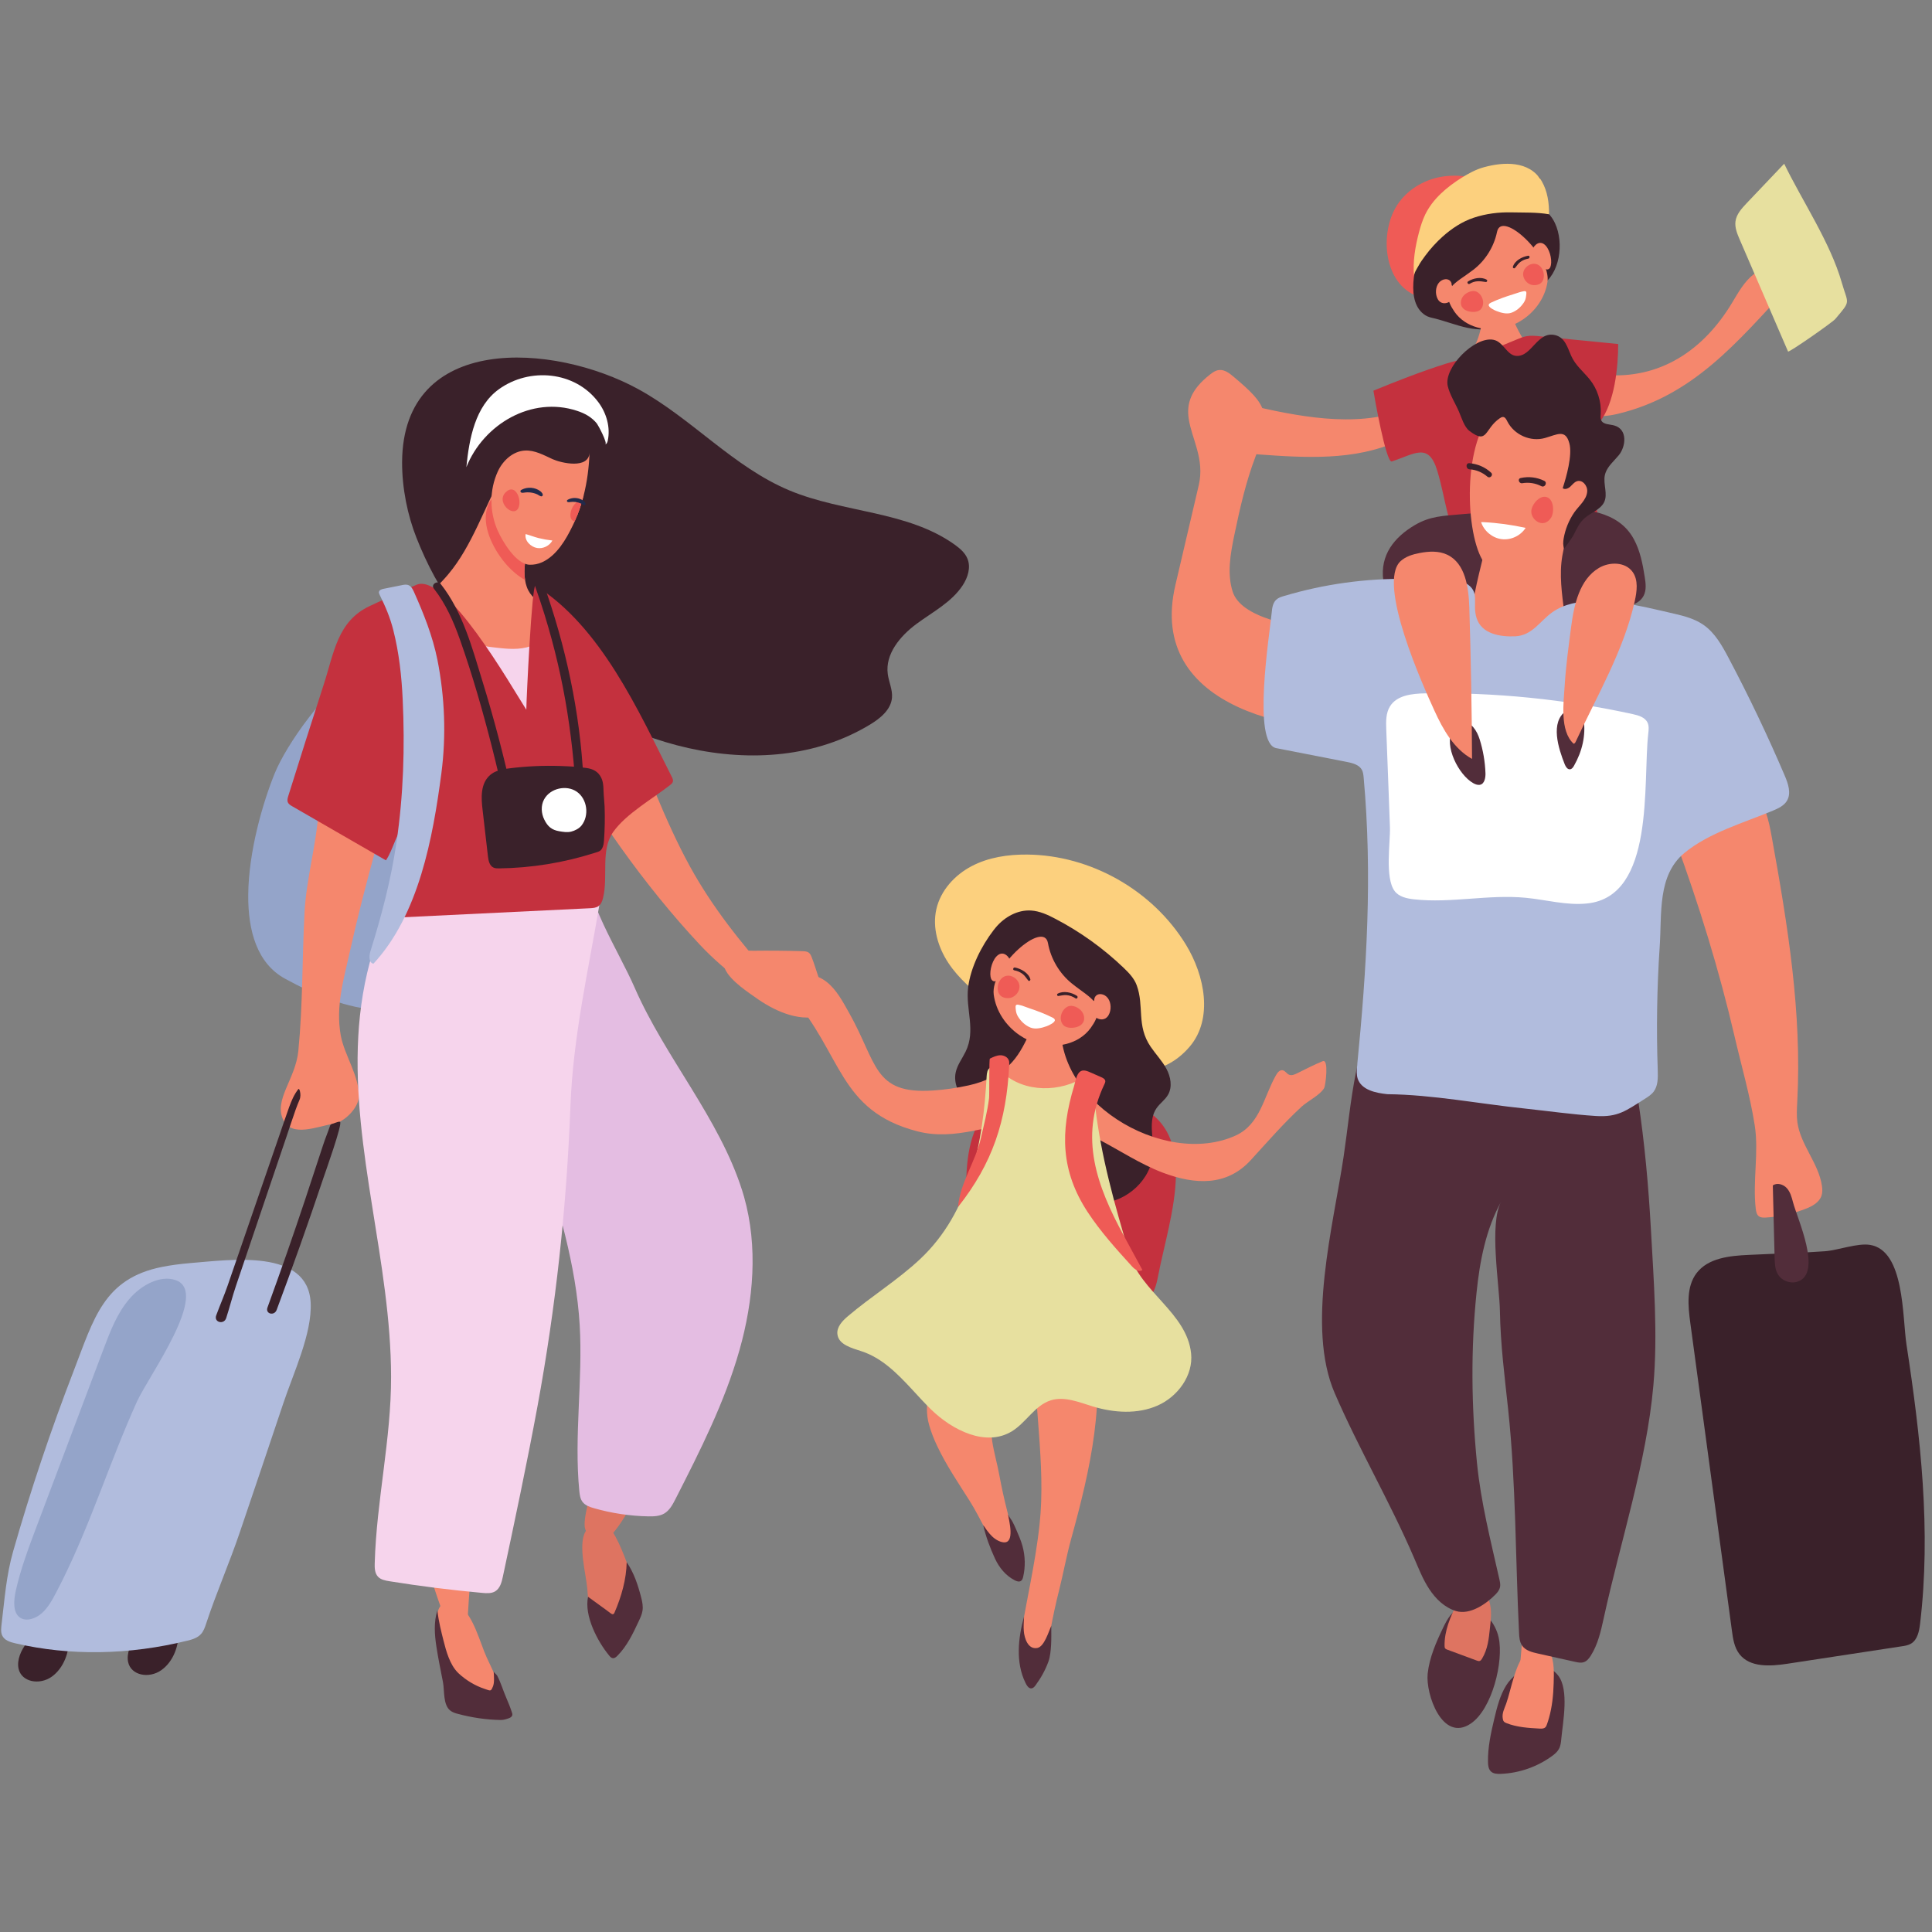 <svg xmlns="http://www.w3.org/2000/svg" xmlns:xlink="http://www.w3.org/1999/xlink" width="200" zoomAndPan="magnify" viewBox="0 0 150 150" height="200" preserveAspectRatio="xMidYMid meet"><rect x="0" y="0" width="150" height="150" fill="#808080" stroke="none"/><defs><clipPath id="5f49a1e538"><path d="M 115.383 129.074 L 121.656 129.074 L 121.656 137.719 L 115.383 137.719 Z M 115.383 129.074 " clip-rule="nonzero"></path></clipPath><clipPath id="77b3e18db9"><path d="M 109 12.469 L 121 12.469 L 121 22 L 109 22 Z M 109 12.469 " clip-rule="nonzero"></path></clipPath><clipPath id="f7570b264b"><path d="M 134 12.469 L 144 12.469 L 144 28 L 134 28 Z M 134 12.469 " clip-rule="nonzero"></path></clipPath></defs><path fill="#f5876d" d="M 131.91 62.504 C 133.344 61.969 135.18 61.746 136.105 61.406 C 137.051 62.332 137.332 63.723 137.566 65.023 C 138.797 71.82 139.906 78.598 139.539 85.543 C 139.512 86.07 139.477 86.602 139.547 87.125 C 139.785 88.883 141.195 90.309 141.453 92.062 C 141.492 92.32 141.504 92.586 141.422 92.832 C 141.242 93.367 140.684 93.664 140.16 93.863 C 139.184 94.238 138.148 94.465 137.105 94.531 C 136.914 94.543 136.699 94.543 136.547 94.422 C 136.383 94.293 136.344 94.059 136.316 93.848 C 136.066 91.68 136.57 89.469 136.234 87.352 C 135.879 85.082 135.195 82.723 134.672 80.469 C 133.477 75.312 131.906 70.25 130.09 65.281 C 129.555 63.812 130.547 63.016 131.91 62.504 " fill-opacity="1" fill-rule="nonzero"></path><path fill="#3a212a" d="M 135.77 97.43 C 134.289 97.496 132.613 97.668 131.719 98.848 C 130.918 99.906 131.055 101.383 131.234 102.703 C 132.309 110.66 133.387 118.617 134.461 126.574 C 134.547 127.227 134.648 127.91 135.051 128.426 C 135.863 129.473 137.441 129.375 138.75 129.176 C 141.715 128.723 144.676 128.273 147.641 127.82 C 147.895 127.785 148.152 127.742 148.375 127.609 C 148.875 127.309 149.004 126.648 149.074 126.07 C 149.938 118.84 149.117 111.551 148.02 104.398 C 147.691 102.25 147.883 97.078 145.184 96.652 C 144.219 96.496 142.703 97.07 141.699 97.145 C 139.727 97.289 137.742 97.332 135.77 97.43 " fill-opacity="1" fill-rule="nonzero"></path><path fill="#522d3a" d="M 139.207 93.336 C 139.105 92.945 138.996 92.539 138.723 92.242 C 138.453 91.945 137.965 91.801 137.641 92.039 C 137.688 93.918 137.734 95.793 137.781 97.672 C 137.793 98.09 137.809 98.531 138.012 98.898 C 138.305 99.43 138.996 99.699 139.57 99.504 C 141.516 98.855 139.543 94.625 139.207 93.336 " fill-opacity="1" fill-rule="nonzero"></path><path fill="#522d3a" d="M 116.355 127.133 C 116.109 126.02 115.266 124.977 114.145 124.797 C 113.898 124.758 113.645 124.762 113.406 124.832 C 112.738 125.035 112.359 125.723 112.055 126.352 C 111.504 127.496 110.98 128.68 110.844 129.941 C 110.676 131.531 111.98 135.305 114.188 133.82 C 115.859 132.691 116.762 128.965 116.355 127.133 " fill-opacity="1" fill-rule="nonzero"></path><g clip-path="url(#5f49a1e538)"><path fill="#522d3a" d="M 121.219 135 C 121.195 135.277 121.164 135.566 121.023 135.809 C 120.898 136.027 120.695 136.195 120.492 136.344 C 119.336 137.184 117.93 137.672 116.504 137.723 C 116.238 137.73 115.945 137.719 115.754 137.535 C 115.562 137.352 115.531 137.059 115.527 136.797 C 115.508 135.664 115.754 134.547 116.016 133.445 C 116.23 132.547 116.457 131.633 116.945 130.848 C 117.754 129.551 119.793 128.617 120.965 130.074 C 121.848 131.172 121.336 133.734 121.219 135 " fill-opacity="1" fill-rule="nonzero"></path></g><path fill="#ef5b56" d="M 110.301 14.273 C 109.461 14.715 108.746 15.387 108.297 16.223 C 107.129 18.398 107.5 22.012 110 22.98 C 110.082 23.012 110.172 23.043 110.262 23.02 C 110.387 22.984 110.457 22.844 110.508 22.723 C 111.777 19.719 114.203 17.664 115.641 14.762 C 115.695 14.652 115.746 14.531 115.719 14.414 C 115.684 14.25 115.508 14.164 115.352 14.102 C 114.102 13.621 112.699 13.488 111.402 13.836 C 111.02 13.941 110.652 14.086 110.301 14.273 " fill-opacity="1" fill-rule="nonzero"></path><path fill="#3a212a" d="M 120.723 17.316 C 121.469 18.895 121.074 21.32 119.703 22.117 C 118.977 22.539 118.379 22.477 117.852 23.137 C 117.273 23.859 117.602 24.73 116.523 25.266 C 115.73 25.656 114.789 25.633 113.922 25.449 C 113.055 25.266 112.223 24.93 111.363 24.719 C 111.125 24.664 110.875 24.613 110.668 24.48 C 109.062 23.465 109.883 20.508 110.371 19.098 C 110.789 17.879 111.355 16.762 112.168 15.754 C 112.473 15.371 114.953 13.52 114.957 13.312 C 114.945 14.191 114.695 15.066 114.246 15.82 C 115.297 14.758 116.633 13.977 118.074 13.578 C 118.605 13.434 119.297 13.398 119.586 13.867 C 117.543 16.309 119.75 15.266 120.723 17.316 " fill-opacity="1" fill-rule="nonzero"></path><path fill="#f5876d" d="M 124.484 29.102 C 128.895 29.492 132.289 27.168 134.496 23.48 C 134.977 22.68 135.441 21.836 136.184 21.273 C 136.926 20.715 138.043 20.52 138.773 21.098 C 139 21.277 139.184 21.559 139.121 21.84 C 139.082 22.023 138.953 22.168 138.824 22.309 C 134.891 26.551 131.441 30.758 125.562 32.141 C 122.691 32.816 120.18 31.441 117.27 31.188 C 114 30.906 111.371 32.945 108.555 34.242 C 105.188 35.793 101.277 35.539 97.66 35.277 C 97.324 35.254 96.953 35.211 96.727 34.957 C 96.559 34.773 96.508 34.516 96.469 34.27 C 96.367 33.629 96.316 32.98 96.32 32.332 C 96.32 32.125 96.332 31.906 96.457 31.742 C 96.688 31.438 97.156 31.496 97.531 31.582 C 101.395 32.453 106.004 33.289 109.715 31.508 C 112.816 30.023 115.551 26.914 115.07 23.262 C 115.035 22.988 114.98 22.707 115.062 22.441 C 115.145 22.176 115.41 21.945 115.676 22.012 C 115.809 22.047 115.914 22.148 116.008 22.246 C 117.215 23.543 117.5 25.484 118.645 26.836 C 119.453 27.785 120.629 28.363 121.84 28.656 C 122.68 28.863 123.574 29.02 124.484 29.102 " fill-opacity="1" fill-rule="nonzero"></path><path fill="#f5876d" d="M 118.18 24.844 C 117.77 25.113 117.32 25.316 116.844 25.438 C 115.449 25.797 113.781 25.441 112.922 24.199 C 111.684 22.398 112.984 22.027 114.391 20.945 C 115.328 20.223 115.992 19.16 116.23 18 C 116.586 16.266 120.453 19.867 120.145 21.898 C 119.961 23.105 119.203 24.176 118.18 24.844 " fill-opacity="1" fill-rule="nonzero"></path><path fill="#ffffff" d="M 118.441 22.613 C 118.531 22.652 118.512 22.773 118.492 22.93 C 118.469 23.152 118.426 23.32 118.301 23.504 C 118.07 23.848 117.75 24.133 117.355 24.277 C 116.988 24.414 116.531 24.285 116.168 24.141 C 116.027 24.086 115.543 23.859 115.586 23.664 C 115.602 23.582 115.684 23.535 115.754 23.5 C 116.305 23.238 116.883 23.035 117.465 22.855 C 117.738 22.773 118.023 22.656 118.305 22.609 C 118.367 22.598 118.41 22.602 118.441 22.613 " fill-opacity="1" fill-rule="nonzero"></path><path fill="#f5876d" d="M 112.684 22.211 C 112.754 22.035 112.652 21.816 112.484 21.73 C 112.312 21.641 112.102 21.672 111.934 21.766 C 111.559 21.977 111.426 22.477 111.512 22.902 C 111.555 23.117 111.652 23.336 111.84 23.457 C 112.125 23.641 112.543 23.516 112.734 23.234 C 112.926 22.953 112.918 22.566 112.777 22.254 C 112.75 22.188 112.707 22.117 112.637 22.09 L 112.684 22.211 " fill-opacity="1" fill-rule="nonzero"></path><path fill="#f5876d" d="M 118.922 19.566 C 118.984 19.152 119.43 18.648 119.867 18.949 C 120.297 19.242 120.512 20.113 120.41 20.59 C 120.395 20.68 120.363 20.766 120.305 20.836 C 120.242 20.902 120.148 20.941 120.062 20.914 C 120.012 20.898 119.973 20.859 119.938 20.824 C 119.578 20.496 118.848 20.113 118.922 19.566 " fill-opacity="1" fill-rule="nonzero"></path><path fill="#ef5b56" d="M 113.926 24.145 C 113.75 24.082 113.586 23.973 113.496 23.809 C 113.359 23.566 113.418 23.25 113.582 23.02 C 113.797 22.723 114.316 22.473 114.668 22.66 C 115.129 22.906 115.336 23.633 114.949 24.031 C 114.715 24.273 114.223 24.246 113.926 24.145 " fill-opacity="1" fill-rule="nonzero"></path><path fill="#ef5b56" d="M 118.258 21.223 C 118.305 20.746 118.824 20.379 119.281 20.504 C 119.816 20.652 120.039 21.457 119.715 21.895 C 119.52 22.156 119.051 22.199 118.773 22.066 C 118.457 21.918 118.227 21.574 118.258 21.223 " fill-opacity="1" fill-rule="nonzero"></path><path fill="#3a212a" d="M 118.652 20.082 C 118.43 20.117 118.223 20.203 118.043 20.336 C 117.867 20.465 117.77 20.641 117.625 20.801 C 117.562 20.875 117.434 20.809 117.461 20.711 C 117.605 20.23 118.184 19.93 118.645 19.855 C 118.785 19.832 118.793 20.059 118.652 20.082 " fill-opacity="1" fill-rule="nonzero"></path><path fill="#3a212a" d="M 113.984 21.848 C 114.383 21.598 114.988 21.469 115.418 21.711 C 115.516 21.77 115.457 21.91 115.348 21.895 C 114.887 21.816 114.523 21.777 114.105 22.035 C 113.98 22.109 113.863 21.922 113.984 21.848 " fill-opacity="1" fill-rule="nonzero"></path><path fill="#c4313e" d="M 112.984 28.035 C 114.707 27.621 116.117 27.043 117.762 26.355 C 118.004 26.254 118.246 26.152 118.504 26.105 C 118.852 26.039 119.207 26.074 119.555 26.109 C 121.582 26.309 123.609 26.508 125.637 26.711 C 125.633 28.531 125.363 31.266 124.203 32.77 C 124.027 32.996 123.762 33.145 123.609 33.391 C 123.465 33.625 123.445 33.914 123.438 34.191 C 123.383 35.953 123.555 37.723 123.945 39.441 C 124.023 39.777 124.098 40.168 123.891 40.441 C 123.734 40.641 123.473 40.715 123.227 40.781 C 120.266 41.543 117.301 42.305 114.34 43.07 C 114.195 43.105 114.043 43.145 113.898 43.098 C 113.707 43.043 113.586 42.855 113.484 42.68 C 112.328 40.668 112.238 38.684 111.59 36.551 C 110.918 34.336 109.871 35.227 108.059 35.828 C 107.613 35.973 106.691 30.734 106.633 30.332 C 108.488 29.57 110.371 28.832 112.281 28.23 C 112.516 28.156 112.75 28.094 112.984 28.035 " fill-opacity="1" fill-rule="nonzero"></path><path fill="#522d3a" d="M 113.414 39.93 C 115.828 39.711 118.262 39.508 120.641 39.48 C 122.902 39.457 125.648 39.621 126.855 41.867 C 127.34 42.762 127.539 43.785 127.695 44.789 C 127.777 45.289 127.84 45.828 127.602 46.27 C 127.234 46.957 126.34 47.113 125.562 47.191 C 123.32 47.418 121.074 47.625 118.828 47.816 C 117.5 47.934 116.176 48.152 114.836 48.137 C 114.246 48.129 113.766 47.969 113.199 47.875 C 112.52 47.762 111.77 47.805 111.078 47.773 C 109.992 47.719 108.785 47.609 108.07 46.793 C 107.652 46.316 107.48 45.672 107.398 45.043 C 107.141 43.113 108.227 41.723 109.848 40.766 C 111.039 40.062 112.09 40.051 113.414 39.93 " fill-opacity="1" fill-rule="nonzero"></path><path fill="#f5876d" d="M 121.914 40.18 C 121.766 41.074 121.496 42.02 121.301 43.141 C 120.793 46.055 122.18 49.133 121.422 52.016 C 120.656 54.918 117.152 55.711 115.168 53.43 C 112.855 50.77 114.824 44.863 115.469 41.879 C 115.883 39.973 116.668 36.586 118.602 35.562 C 121.297 34.137 122.246 38.148 121.914 40.18 " fill-opacity="1" fill-rule="nonzero"></path><path fill="#f5876d" d="M 122.234 34.125 C 121.871 33.289 121.445 32.496 120.805 31.996 C 119.66 31.113 118.023 30.711 116.699 31.406 C 113.629 33.023 113.641 40.504 114.957 43.219 C 115.125 43.566 115.34 43.922 115.688 44.102 C 116.113 44.324 116.637 44.23 117.094 44.09 C 118.918 43.543 120.012 42.434 121.328 41.18 C 122.371 40.188 123.738 39.266 123.586 37.609 C 123.539 37.086 123.305 36.598 123.074 36.125 C 122.785 35.531 122.531 34.816 122.234 34.125 " fill-opacity="1" fill-rule="nonzero"></path><path fill="#3a212a" d="M 124.645 36.73 C 124.828 36.188 125.316 35.789 125.688 35.336 C 126.23 34.668 126.387 33.344 125.344 33.039 C 124.977 32.93 124.484 32.977 124.316 32.629 C 124.25 32.484 124.266 32.312 124.277 32.152 C 124.34 31.188 124.027 30.199 123.418 29.449 C 122.906 28.824 122.316 28.367 121.984 27.621 C 121.703 27 121.52 26.207 120.746 26.02 C 119.355 25.68 118.934 27.711 117.727 27.633 C 116.98 27.582 116.727 26.523 115.941 26.379 C 114.484 26.105 112.078 28.543 112.402 29.969 C 112.551 30.629 113.004 31.336 113.273 31.961 C 113.469 32.41 113.676 33.145 114.086 33.457 C 115.527 34.551 115.23 33.297 116.449 32.469 C 116.523 32.418 116.609 32.367 116.703 32.375 C 116.863 32.387 116.953 32.566 117.027 32.715 C 117.559 33.762 118.828 34.324 119.945 34.008 C 120.914 33.734 121.543 33.297 121.844 34.418 C 122.094 35.332 121.613 37.027 121.328 37.902 C 121.496 38.035 121.746 37.934 121.91 37.789 C 122.074 37.641 122.207 37.449 122.41 37.371 C 122.832 37.203 123.266 37.691 123.23 38.16 C 123.184 38.82 122.566 39.285 122.219 39.793 C 121.809 40.395 121.527 41.086 121.402 41.805 C 121.359 42.07 121.336 42.355 121.445 42.602 C 121.449 42.609 122.098 41.68 122.152 41.578 C 122.422 41.047 122.609 40.59 123.059 40.203 C 123.52 39.805 124.223 39.582 124.527 39.023 C 124.867 38.387 124.449 37.59 124.602 36.883 C 124.613 36.828 124.629 36.781 124.645 36.73 " fill-opacity="1" fill-rule="nonzero"></path><path fill="#ffffff" d="M 114.992 40.539 C 115.219 41.23 115.863 41.766 116.582 41.859 C 117.301 41.953 118.059 41.598 118.449 40.984 C 117.371 40.746 116.273 40.594 115.168 40.539 L 114.992 40.539 " fill-opacity="1" fill-rule="nonzero"></path><path fill="#3a212a" d="M 115.48 37.008 C 115.09 36.672 114.609 36.469 114.098 36.438 C 113.793 36.418 113.781 35.938 114.082 35.961 C 114.719 36.02 115.297 36.258 115.77 36.699 C 115.969 36.883 115.684 37.184 115.48 37.008 " fill-opacity="1" fill-rule="nonzero"></path><path fill="#3a212a" d="M 118.066 37.113 C 118.695 36.977 119.312 37.051 119.895 37.332 C 120.168 37.465 119.941 37.887 119.668 37.746 C 119.215 37.512 118.695 37.43 118.191 37.516 C 117.93 37.562 117.797 37.172 118.066 37.113 " fill-opacity="1" fill-rule="nonzero"></path><path fill="#ef5b56" d="M 120.438 40.172 C 120.719 39.691 120.625 38.496 119.844 38.574 C 119.375 38.621 118.902 39.242 118.891 39.695 C 118.875 40.25 119.473 40.773 119.988 40.574 C 120.18 40.5 120.332 40.348 120.438 40.172 " fill-opacity="1" fill-rule="nonzero"></path><path fill="#f5876d" d="M 126.434 105.699 C 126.215 106.398 125.949 107.121 125.734 107.992 C 125.09 110.582 126.078 113.488 125.805 116.133 C 125.531 118.781 123.801 121.379 122.668 123.75 C 121.84 125.48 121.043 127.254 120.117 128.934 C 119.707 129.68 117.883 131.73 117.906 132.367 C 117.852 130.875 118.016 129.379 118.137 127.887 C 118.578 122.539 118.516 117.172 118.461 111.816 C 118.418 107.352 118.016 102.215 122.035 99.113 C 122.594 98.684 123.27 98.355 123.973 98.391 C 125.535 98.473 126.441 100.211 126.73 101.75 C 127.047 103.418 126.801 104.527 126.434 105.699 " fill-opacity="1" fill-rule="nonzero"></path><path fill="#f5876d" d="M 120.262 133.383 C 120.215 133.551 120.164 133.719 120.102 133.883 C 120.074 133.969 120.039 134.055 119.973 134.113 C 119.859 134.219 119.691 134.215 119.539 134.207 C 118.664 134.16 117.77 134.105 116.957 133.781 C 116.887 133.75 116.812 133.719 116.762 133.66 C 116.711 133.602 116.688 133.523 116.676 133.445 C 116.598 133.02 116.797 132.668 116.938 132.277 C 117.324 131.207 117.68 128.891 118.629 128.188 C 119.176 127.781 119.934 127.48 120.32 128.23 C 120.695 128.957 120.648 129.926 120.625 130.719 C 120.598 131.621 120.508 132.516 120.262 133.383 " fill-opacity="1" fill-rule="nonzero"></path><path fill="#de7461" d="M 112.449 108.172 C 113.059 109.898 113.406 111.73 113.723 113.473 C 114.102 115.516 114.465 117.562 114.75 119.617 C 114.859 120.418 115.723 122.801 115.469 123.539 C 114.383 126.699 111.98 121.902 111.422 120.957 C 109.848 118.289 108.367 115.574 106.98 112.812 C 105.504 109.867 104.305 106.07 105.746 103.02 C 107.016 100.348 109.746 103.434 110.766 104.855 C 111.496 105.871 112.035 106.996 112.449 108.172 " fill-opacity="1" fill-rule="nonzero"></path><path fill="#de7461" d="M 112.18 127.945 C 112.188 127.961 112.195 127.973 112.207 127.988 C 112.238 128.027 112.293 128.047 112.344 128.07 C 113.113 128.352 113.879 128.637 114.645 128.922 C 114.727 128.953 114.816 128.984 114.895 128.953 C 114.969 128.926 115.016 128.855 115.059 128.789 C 115.523 128.016 115.59 127.223 115.684 126.355 C 115.766 125.625 115.875 124.703 115.488 124.039 C 115.324 123.758 115.121 123.449 114.832 123.285 C 114.055 122.832 113.434 123.918 113.141 124.477 C 112.613 125.484 112.129 126.645 112.156 127.797 C 112.16 127.848 112.16 127.902 112.18 127.945 " fill-opacity="1" fill-rule="nonzero"></path><path fill="#522d3a" d="M 122.883 73.285 C 123.84 73.492 124.441 74.09 124.926 75.582 C 126.988 81.992 127.801 88.746 128.176 95.438 C 128.395 99.387 128.719 103.641 128.367 107.574 C 127.836 113.559 125.793 119.742 124.516 125.621 C 124.293 126.637 124.062 127.676 123.504 128.551 C 123.367 128.766 123.199 128.977 122.961 129.051 C 122.746 129.121 122.52 129.074 122.301 129.027 C 121.332 128.809 120.363 128.594 119.395 128.379 C 118.941 128.277 118.445 128.152 118.18 127.77 C 117.977 127.48 117.953 127.109 117.938 126.758 C 117.656 121.016 117.703 115.152 117.094 109.438 C 116.82 106.871 116.5 104.41 116.453 101.793 C 116.422 99.785 115.59 95.008 116.562 93.27 C 115.355 95.445 114.887 97.93 114.637 100.375 C 114.184 104.766 114.238 109.195 114.672 113.582 C 114.977 116.652 115.738 119.621 116.414 122.625 C 116.457 122.824 116.504 123.031 116.461 123.23 C 116.414 123.445 116.273 123.625 116.121 123.781 C 115.414 124.512 114.133 125.418 113.031 125.078 C 112.164 124.809 111.469 124.141 110.969 123.379 C 110.469 122.621 110.137 121.762 109.777 120.93 C 107.914 116.594 105.512 112.516 103.629 108.168 C 101.402 103.023 103.523 95.152 104.324 89.762 C 104.934 85.656 105.152 80.812 107.555 77.262 C 108.816 75.402 111.445 74.863 113.445 74.355 C 115.906 73.734 118.426 73.367 120.957 73.223 C 121.73 73.18 122.359 73.176 122.883 73.285 " fill-opacity="1" fill-rule="nonzero"></path><path fill="#f5876d" d="M 92.289 32.5 C 92.129 31.387 92.391 30.293 93.949 29.074 C 94.16 28.906 94.395 28.75 94.664 28.727 C 95.086 28.691 95.457 28.98 95.781 29.254 C 98.363 31.434 98.766 32.066 97.477 35.453 C 96.727 37.414 96.266 39.473 95.836 41.527 C 95.535 42.98 95.254 44.516 95.703 45.934 C 96.973 49.895 110.957 49.121 110.957 49.086 C 111.164 50.859 111.012 52.672 110.512 54.387 C 110.297 55.145 109.957 55.938 109.27 56.316 C 108.879 56.527 108.422 56.578 107.98 56.617 C 100.832 57.223 88.988 55.109 91.258 45.422 C 91.859 42.84 92.465 40.258 93.07 37.676 C 93.551 35.637 92.512 34.047 92.289 32.5 " fill-opacity="1" fill-rule="nonzero"></path><path fill="#b1bcdd" d="M 127.723 47.133 C 128.551 47.309 129.324 47.5 129.984 47.648 C 130.785 47.832 131.594 48.051 132.266 48.52 C 133.148 49.137 133.699 50.121 134.203 51.074 C 135.781 54.055 137.238 57.105 138.562 60.211 C 138.832 60.84 139.09 61.594 138.734 62.18 C 138.5 62.562 138.062 62.766 137.648 62.938 C 135.395 63.883 132.688 64.645 130.773 66.227 C 128.668 67.965 129.035 70.93 128.859 73.488 C 128.645 76.688 128.594 79.898 128.707 83.102 C 128.723 83.672 128.734 84.297 128.391 84.754 C 128.211 84.992 127.949 85.16 127.695 85.32 C 126.227 86.246 125.613 86.754 123.895 86.645 C 122.055 86.527 120.215 86.262 118.379 86.066 C 114.879 85.703 111.234 84.988 107.719 84.953 C 106.805 84.859 105.707 84.625 105.414 83.754 C 105.309 83.438 105.336 83.09 105.367 82.754 C 106.113 75.203 106.559 67.961 105.875 60.375 C 105.855 60.168 105.836 59.957 105.738 59.773 C 105.52 59.371 105.016 59.246 104.57 59.156 C 102.742 58.801 100.918 58.445 99.09 58.086 C 97.207 57.719 98.562 49.312 98.734 47.57 C 98.766 47.207 98.82 46.812 99.086 46.562 C 99.254 46.406 99.484 46.332 99.703 46.27 C 102.809 45.344 106.051 44.898 109.289 44.945 C 110.387 44.961 112.805 44.715 113.758 45.25 C 114.992 45.949 114.266 46.801 114.641 47.984 C 115.035 49.23 116.492 49.457 117.648 49.402 C 118.969 49.336 119.551 48.227 120.516 47.539 C 122.332 46.246 125.262 46.613 127.723 47.133 " fill-opacity="1" fill-rule="nonzero"></path><path fill="#ffffff" d="M 107.812 61.449 C 107.75 59.844 107.688 58.238 107.629 56.633 C 107.605 56.02 107.594 55.371 107.914 54.848 C 108.445 53.98 109.633 53.848 110.648 53.832 C 116.062 53.742 121.484 54.289 126.773 55.445 C 127.219 55.543 127.719 55.691 127.914 56.102 C 128.035 56.355 128.004 56.656 127.973 56.938 C 127.531 60.746 128.531 69.602 123.223 70.145 C 121.629 70.312 120.043 69.855 118.449 69.703 C 115.57 69.426 112.66 70.141 109.785 69.824 C 109.227 69.762 108.621 69.633 108.281 69.184 C 107.508 68.16 107.953 65.383 107.914 64.223 C 107.883 63.297 107.848 62.371 107.812 61.449 " fill-opacity="1" fill-rule="nonzero"></path><path fill="#522d3a" d="M 115.332 60.043 C 115.34 60.352 115.273 60.875 114.887 60.934 C 114.707 60.961 114.527 60.887 114.371 60.797 C 113.246 60.156 112.102 57.914 112.758 56.684 C 112.922 56.379 113.207 56.117 113.551 56.078 C 114.223 56.004 114.676 56.75 114.879 57.398 C 115.148 58.254 115.301 59.145 115.332 60.043 " fill-opacity="1" fill-rule="nonzero"></path><path fill="#f5876d" d="M 111.371 55.18 C 112.039 56.645 112.879 58.141 114.289 58.922 C 114.27 55.008 114.199 51.094 114.078 47.18 C 114.027 45.617 113.781 43.746 112.367 43.07 C 111.707 42.754 110.93 42.797 110.211 42.938 C 109.68 43.039 109.137 43.203 108.738 43.57 C 106.895 45.285 110.484 53.238 111.371 55.18 " fill-opacity="1" fill-rule="nonzero"></path><path fill="#522d3a" d="M 121.641 59.609 C 121.711 59.688 121.797 59.742 121.902 59.727 C 122.043 59.711 122.137 59.574 122.207 59.449 C 122.836 58.344 123.141 57.094 122.953 55.836 C 122.918 55.605 122.871 55.359 122.711 55.188 C 122.438 54.895 121.941 54.957 121.609 55.18 C 120.32 56.051 121 58.121 121.488 59.348 C 121.523 59.438 121.578 59.535 121.641 59.609 " fill-opacity="1" fill-rule="nonzero"></path><path fill="#f5876d" d="M 121.98 48.688 C 122.207 46.949 122.633 44.988 124.141 44.094 C 124.969 43.605 126.18 43.617 126.746 44.391 C 127.215 45.031 127.09 45.918 126.918 46.691 C 126.074 50.496 123.969 54.062 122.336 57.59 C 122.301 57.664 122.262 57.723 122.18 57.746 C 121.082 56.754 121.402 54.508 121.484 53.191 C 121.578 51.68 121.785 50.188 121.98 48.688 " fill-opacity="1" fill-rule="nonzero"></path><g clip-path="url(#77b3e18db9)"><path fill="#fcd07e" d="M 119.668 14.016 C 118.73 12.473 116.754 12.559 115.211 12.984 C 114.594 13.152 114.027 13.461 113.488 13.797 C 112.332 14.523 111.238 15.441 110.645 16.672 C 110.438 17.109 110.293 17.574 110.168 18.043 C 109.875 19.156 109.68 20.309 109.785 21.457 C 109.762 21.227 110.012 20.855 110.121 20.66 C 110.273 20.375 110.469 20.105 110.66 19.848 C 111.059 19.309 111.516 18.809 112.012 18.363 C 112.719 17.734 113.527 17.199 114.426 16.902 C 115.375 16.586 116.375 16.465 117.367 16.488 C 118.332 16.512 119.309 16.469 120.266 16.637 C 120.277 15.754 120.148 14.844 119.707 14.082 C 119.695 14.059 119.684 14.039 119.668 14.016 " fill-opacity="1" fill-rule="nonzero"></path></g><g clip-path="url(#f7570b264b)"><path fill="#e7e09f" d="M 138.523 12.711 C 137.555 13.734 136.582 14.754 135.609 15.777 C 135.223 16.188 134.816 16.629 134.742 17.188 C 134.68 17.668 134.875 18.145 135.066 18.59 C 136.32 21.488 137.57 24.391 138.824 27.293 C 138.871 27.402 142.266 25.035 142.488 24.77 C 143.742 23.289 143.488 23.66 142.992 21.93 C 142.098 18.812 139.941 15.633 138.523 12.711 " fill-opacity="1" fill-rule="nonzero"></path></g><path fill="#94a4c9" d="M 19.273 69.508 C 19.254 72.281 19.965 74.797 22.121 75.98 C 24.43 77.242 26.926 78.301 29.555 78.434 C 32.184 78.566 34.973 77.648 36.586 75.57 C 38.219 73.465 38.41 70.617 38.535 67.957 C 38.652 65.383 39.387 62.047 38.84 59.531 C 38.375 57.375 37.449 54.656 36.586 52.605 C 32.879 43.762 23.191 55.48 21.324 60.055 C 20.434 62.246 19.293 66.074 19.273 69.508 " fill-opacity="1" fill-rule="nonzero"></path><path fill="#c4313e" d="M 89.918 99.051 C 89.781 99.766 89.586 100.559 88.977 100.961 C 88.527 101.258 87.953 101.27 87.414 101.258 C 84.156 101.188 80.906 100.633 77.812 99.609 C 76.98 99.336 76.098 98.98 75.637 98.234 C 75.32 97.723 75.25 97.105 75.199 96.508 C 75.07 95.074 75.008 93.637 75.012 92.195 C 75.016 89.891 75.309 87.324 77.051 85.82 C 78.543 84.535 80.695 84.395 82.652 84.57 C 84.355 84.727 86.039 85.07 87.664 85.598 C 93.465 87.488 90.797 94.473 89.918 99.051 " fill-opacity="1" fill-rule="nonzero"></path><path fill="#fcd07e" d="M 92.379 81.246 C 94.199 79.094 93.543 75.742 92.07 73.336 C 89.496 69.125 84.676 66.391 79.746 66.348 C 78.262 66.336 76.746 66.559 75.434 67.25 C 74.121 67.938 73.027 69.137 72.699 70.586 C 72.375 72.012 72.82 73.531 73.625 74.754 C 74.43 75.973 75.566 76.938 76.734 77.812 C 80.48 80.605 88.195 86.195 92.379 81.246 " fill-opacity="1" fill-rule="nonzero"></path><path fill="#3a212a" d="M 77.141 72.219 C 76.199 73.449 75.367 75.086 75.168 76.641 C 74.949 78.375 75.793 79.984 74.965 81.66 C 74.703 82.195 74.32 82.684 74.199 83.27 C 74.031 84.059 74.391 84.895 74.957 85.469 C 75.527 86.043 76.281 86.391 77.047 86.66 C 77.688 86.883 78.383 87.078 78.836 87.586 C 79.285 88.094 79.402 88.805 79.551 89.465 C 79.781 90.504 80.148 91.543 80.859 92.336 C 82 93.602 83.859 93.492 85.418 93.418 C 87.496 93.32 89.426 91.559 89.52 89.477 C 89.574 88.309 89.129 87.004 89.793 86.039 C 90.055 85.66 90.461 85.395 90.688 84.992 C 91.039 84.383 90.891 83.594 90.559 82.977 C 90.223 82.355 89.727 81.844 89.332 81.262 C 88.219 79.625 88.852 78.125 88.254 76.496 C 88.059 75.961 87.648 75.531 87.234 75.137 C 85.664 73.633 83.875 72.348 81.945 71.34 C 81.348 71.023 80.711 70.73 80.035 70.691 C 79 70.633 78 71.195 77.328 71.988 C 77.266 72.062 77.203 72.137 77.141 72.219 " fill-opacity="1" fill-rule="nonzero"></path><path fill="#3a212a" d="M 31.219 35.875 C 31.273 25.84 42.98 26.613 49.559 30.215 C 53.703 32.484 56.945 36.266 61.305 38.082 C 65.484 39.824 70.457 39.656 74.137 42.297 C 74.535 42.586 74.93 42.922 75.113 43.379 C 75.391 44.055 75.141 44.844 74.738 45.453 C 73.875 46.762 72.41 47.512 71.148 48.445 C 69.891 49.379 68.715 50.777 68.926 52.332 C 69.008 52.949 69.305 53.543 69.254 54.164 C 69.18 55.086 68.363 55.762 67.57 56.242 C 59.223 61.328 47.199 57.754 40.805 51.172 C 36.543 49.922 33.957 45.855 32.336 41.758 C 31.652 40.031 31.211 37.93 31.219 35.875 " fill-opacity="1" fill-rule="nonzero"></path><path fill="#f5876d" d="M 79.977 123.035 C 79.789 124.031 79.594 125.023 79.414 126.02 C 79.23 127.012 79.328 127.812 79.797 128.719 C 79.91 128.938 80.102 129.176 80.344 129.137 C 80.477 129.113 80.578 129.016 80.66 128.914 C 81.215 128.23 81.406 127.383 81.559 126.547 C 81.75 125.504 81.977 124.469 82.234 123.445 C 82.562 122.145 82.797 120.812 83.156 119.512 C 84.66 114.055 85.93 108.551 84.754 103.059 C 84.516 101.938 83.996 100.621 82.863 100.434 C 82.043 100.297 81.23 100.879 80.844 101.621 C 80.453 102.359 80.395 103.223 80.363 104.059 C 80.172 108.832 81.227 113.594 80.711 118.363 C 80.543 119.926 80.27 121.484 79.977 123.035 " fill-opacity="1" fill-rule="nonzero"></path><path fill="#f5876d" d="M 72.758 112.258 C 73.453 113.738 74.395 115.125 75.277 116.516 C 76.156 117.91 76.781 119.488 77.77 120.812 C 78.004 121.117 78.262 121.402 78.559 121.645 C 78.855 121.434 78.871 121.004 78.844 120.641 C 78.758 119.484 78.477 118.418 78.195 117.301 C 77.961 116.383 77.758 115.453 77.586 114.52 C 77.426 113.637 77.168 112.777 77.035 111.891 C 76.598 108.961 77.695 105.84 76.984 102.992 C 74.16 104.125 71.242 107.41 72.129 110.605 C 72.289 111.176 72.504 111.727 72.758 112.258 " fill-opacity="1" fill-rule="nonzero"></path><path fill="#f5876d" d="M 31.629 101.012 C 31.961 104.645 30.734 107.773 30.562 111.441 C 30.441 114.098 31.766 116.93 32.535 119.438 C 33.098 121.273 33.617 123.145 34.285 124.949 C 34.582 125.746 36.082 128.047 35.965 128.672 C 36.238 127.199 36.301 125.699 36.398 124.207 C 36.926 116.344 38.516 108.609 39.617 100.816 C 40.156 97.008 40.586 93.172 40.703 89.324 C 40.777 86.918 40.758 82.996 38.191 81.785 C 36.613 81.039 34.645 81.703 33.441 82.961 C 32.234 84.223 31.652 85.949 31.277 87.652 C 30.344 91.891 30.766 95.793 31.492 99.996 C 31.555 100.34 31.598 100.68 31.629 101.012 " fill-opacity="1" fill-rule="nonzero"></path><path fill="#f5876d" d="M 34.406 130.148 C 34.457 130.602 34.516 131.062 34.699 131.48 C 35.051 132.285 35.836 132.832 36.672 133.105 C 37.082 133.234 37.504 133.309 37.934 133.355 C 38.148 133.375 38.371 133.391 38.59 133.402 C 38.77 133.41 38.996 133.457 39.172 133.434 C 39.312 133.414 39.434 133.312 39.504 133.188 C 39.57 133.062 39.59 132.918 39.582 132.773 C 39.559 132.406 39.383 132.094 39.227 131.77 C 39.07 131.426 38.906 131.082 38.746 130.738 C 38.426 130.051 38.105 129.363 37.785 128.676 C 37.305 127.645 36.738 125.371 35.73 124.758 C 32.73 122.934 34.242 128.801 34.406 130.148 " fill-opacity="1" fill-rule="nonzero"></path><path fill="#de7461" d="M 48.176 103.312 C 47.602 105.051 47.289 106.887 47 108.637 C 46.66 110.688 46.332 112.738 46.09 114.797 C 45.992 115.605 45.176 118 45.441 118.734 C 46.59 121.875 48.902 117.031 49.441 116.078 C 50.965 113.383 52.395 110.637 53.73 107.852 C 55.152 104.879 56.281 101.062 54.777 98.039 C 53.465 95.391 50.793 98.527 49.797 99.969 C 49.086 100.996 48.57 102.133 48.176 103.312 " fill-opacity="1" fill-rule="nonzero"></path><path fill="#de7461" d="M 49.262 122.957 C 49.438 123.379 49.617 123.805 49.668 124.258 C 49.758 125.133 49.348 126 48.754 126.648 C 48.297 127.148 48.16 127.215 47.965 127.867 C 47.887 128.121 47.652 128.371 47.398 128.305 C 47.297 128.277 47.215 128.203 47.141 128.129 C 45.793 126.785 45.738 125.133 45.598 123.355 C 45.504 122.223 44.871 119.961 45.445 118.93 C 47.148 115.859 48.734 121.703 49.262 122.957 " fill-opacity="1" fill-rule="nonzero"></path><path fill="#f5876d" d="M 46.168 50.574 C 45.77 49.898 45.309 49.266 44.75 48.703 C 44.344 48.293 43.898 47.891 43.352 47.703 C 42.805 47.512 42.129 47.59 41.75 48.027 C 41.184 48.684 41.484 49.785 41.461 50.574 C 41.441 51.328 41.258 52.039 41.34 52.801 C 41.52 54.465 42.258 56.066 43.039 57.523 C 45.996 63.047 50.055 68.77 54.332 73.344 C 55.383 74.465 56.59 75.504 57.836 76.395 C 58.379 76.785 59.156 77.414 59.863 77.453 C 61.086 77.516 60.344 76.387 59.848 75.824 C 57.477 73.145 55.297 70.418 53.562 67.262 C 51.543 63.582 50.117 59.492 48.457 55.723 C 47.707 54.016 47.109 52.176 46.168 50.574 " fill-opacity="1" fill-rule="nonzero"></path><path fill="#3a212a" d="M 43.602 32.18 C 44.102 32.105 44.617 32.242 45.062 32.477 C 46.391 33.18 46.957 34.652 46.965 36.09 C 46.973 38.562 44.848 41.062 42.352 41.316 C 42.055 41.348 41.75 41.348 41.441 41.309 C 41.008 41.254 40.562 41.109 40.281 40.777 C 39.871 40.285 39.945 39.551 40.152 38.945 C 40.824 36.941 40.871 32.566 43.602 32.18 " fill-opacity="1" fill-rule="nonzero"></path><path fill="#f5876d" d="M 29.828 51.398 C 30.145 51.594 30.488 51.758 30.82 51.918 C 31.68 52.34 32.332 52.789 33.016 53.457 C 34.594 54.996 36.395 56.379 37.602 58.254 C 38.84 60.172 40.93 62.543 43.5 61.578 C 45.691 60.758 46.652 58.387 46.797 56.199 C 46.988 53.344 45.402 50.938 43.691 48.77 C 43.238 48.195 42.797 47.594 42.262 47.109 C 41.707 46.602 41.168 46.324 40.898 45.562 C 40.836 45.391 40.793 45.215 40.766 45.031 C 40.691 44.594 40.707 44.129 40.773 43.648 C 40.938 42.457 41.422 41.184 41.695 40.016 C 41.785 39.625 41.855 39.242 41.879 38.883 C 41.988 37.195 40.414 34.332 39 36.871 C 37.602 39.383 36.664 42.375 34.801 44.59 C 34.234 45.262 33.523 45.984 32.773 46.441 C 32 46.914 31.121 47.176 30.359 47.668 C 29.684 48.109 29.117 48.727 28.742 49.445 C 28.652 49.609 28.574 49.785 28.582 49.973 C 28.594 50.137 28.668 50.293 28.762 50.43 C 29.031 50.848 29.41 51.148 29.828 51.398 " fill-opacity="1" fill-rule="nonzero"></path><path fill="#ef5b56" d="M 38.641 42.93 C 38.887 43.312 39.152 43.656 39.414 43.941 C 39.734 44.289 40.227 44.738 40.766 45.031 C 40.691 44.594 40.707 44.129 40.773 43.648 C 40.938 42.457 41.422 41.184 41.695 40.016 C 41.68 39.984 41.664 39.957 41.648 39.926 C 41.242 39.113 40.664 38.262 39.77 38.098 C 39.184 37.988 38.547 38.238 38.191 38.715 C 37.273 39.93 37.82 41.641 38.641 42.93 " fill-opacity="1" fill-rule="nonzero"></path><path fill="#ef5b56" d="M 44.27 39.441 C 44.281 39.906 44.535 40.051 44.82 40 C 45.02 39.5 45.18 38.992 45.312 38.48 C 45.281 38.453 45.25 38.43 45.219 38.41 C 44.723 38.105 44.258 38.867 44.27 39.441 " fill-opacity="1" fill-rule="nonzero"></path><path fill="#f5876d" d="M 38.648 41.211 C 39.02 42.043 40.051 43.781 41.09 43.844 C 41.441 43.863 41.793 43.789 42.113 43.641 C 43.23 43.117 43.938 41.895 44.453 40.832 C 44.512 40.719 44.562 40.602 44.617 40.484 C 44.688 40.324 44.754 40.164 44.82 40 C 44.965 39.633 45.09 39.262 45.199 38.887 C 45.238 38.754 45.277 38.617 45.312 38.48 C 45.586 37.402 45.727 36.293 45.773 35.148 C 45.695 36.449 43.559 35.945 42.91 35.652 C 42.219 35.336 41.52 34.941 40.762 34.98 C 39.836 35.027 39.047 35.746 38.656 36.59 C 37.977 38.066 38.004 39.762 38.648 41.211 " fill-opacity="1" fill-rule="nonzero"></path><path fill="#ef5b56" d="M 39.508 38.043 C 40.035 37.801 40.406 38.613 40.32 39.18 C 40.133 40.438 38.453 39.098 39.227 38.254 C 39.324 38.152 39.418 38.082 39.508 38.043 " fill-opacity="1" fill-rule="nonzero"></path><path fill="#ef5b56" d="M 44.293 39.871 C 44.25 40.254 44.402 40.438 44.617 40.484 C 44.688 40.324 44.754 40.164 44.82 40 C 44.965 39.633 45.09 39.262 45.199 38.887 C 44.785 38.773 44.344 39.371 44.293 39.871 " fill-opacity="1" fill-rule="nonzero"></path><path fill="#f6d4ec" d="M 46.23 60.793 C 47.195 57.473 46.703 54.191 45.277 51.07 C 44.617 49.617 43.625 47.645 42.344 46.645 C 42.238 46.562 41.527 46.371 41.539 46.391 C 42.359 47.598 43.457 49.035 41.504 50.031 C 40.691 50.449 39.727 50.414 38.816 50.316 C 37.008 50.129 35.211 49.809 33.621 48.98 C 32.094 48.184 31.051 46.496 29.25 48.254 C 28.82 48.676 28.551 49.227 28.305 49.777 C 27.047 52.621 27.098 55.438 28.918 58 C 30.52 60.25 32.949 61.895 33.598 64.73 C 33.941 66.262 34.18 68.344 35.539 69.352 C 36.57 70.117 38.777 70.164 39.867 69.547 C 40.84 68.996 41.773 68.371 42.68 67.711 C 42.891 67.559 43.102 67.395 43.234 67.172 C 43.363 66.949 43.395 66.688 43.438 66.434 C 43.648 65.066 44.043 63.133 45.043 62.117 C 45.449 61.699 45.84 61.305 46.199 60.898 C 46.211 60.863 46.223 60.828 46.23 60.793 " fill-opacity="1" fill-rule="nonzero"></path><path fill="#212a4b" d="M 40.684 38.25 C 40.621 38.258 40.562 38.27 40.504 38.254 C 40.445 38.238 40.395 38.184 40.406 38.125 C 40.414 38.074 40.461 38.043 40.504 38.02 C 40.957 37.781 41.543 37.828 41.953 38.137 C 42.039 38.203 42.223 38.395 42.102 38.512 C 42.012 38.602 41.809 38.426 41.723 38.387 C 41.398 38.238 41.031 38.191 40.684 38.25 " fill-opacity="1" fill-rule="nonzero"></path><path fill="#212a4b" d="M 44.246 38.98 C 44.199 38.988 44.148 39 44.098 38.984 C 44.051 38.973 44.008 38.926 44.016 38.875 C 44.023 38.836 44.062 38.809 44.098 38.789 C 44.477 38.59 44.965 38.629 45.305 38.887 C 45.379 38.941 45.531 39.102 45.43 39.203 C 45.355 39.273 45.188 39.129 45.113 39.094 C 44.844 38.973 44.539 38.934 44.246 38.98 " fill-opacity="1" fill-rule="nonzero"></path><path fill="#e4bde2" d="M 57.77 92.926 C 57.723 92.754 57.672 92.586 57.617 92.418 C 55.832 86.805 51.641 82.098 49.277 76.688 C 47.965 73.684 45.391 69.891 45.391 66.559 C 45.391 64.621 45.691 62.652 46.23 60.793 C 46.367 60.324 46.516 59.855 46.668 59.391 C 43.387 62.879 36.914 62.07 33.477 59.223 C 32.418 58.344 31.348 57.145 29.977 57.266 C 29.934 58.586 31.184 60.727 31.727 61.91 C 33.996 66.848 33.008 72.27 35.848 77.051 C 36.797 78.648 37.996 80.086 38.945 81.688 C 40.309 83.988 41.117 86.57 41.914 89.125 C 43.316 93.625 44.727 98.18 45.008 102.883 C 45.258 107.168 44.562 111.484 44.977 115.758 C 45.008 116.055 45.047 116.363 45.223 116.602 C 45.434 116.883 45.785 117.004 46.121 117.098 C 47.488 117.488 48.906 117.703 50.332 117.73 C 50.754 117.738 51.199 117.723 51.566 117.512 C 51.984 117.27 52.227 116.812 52.445 116.383 C 54.352 112.641 56.266 108.871 57.41 104.832 C 58.508 100.961 58.859 96.785 57.77 92.926 " fill-opacity="1" fill-rule="nonzero"></path><path fill="#f5876d" d="M 22.004 86.977 C 22.688 88.328 24.688 87.434 25.895 87.25 C 26.738 87.121 27.809 86.035 27.855 85.188 C 27.938 83.602 26.738 81.938 26.457 80.395 C 26.047 78.117 26.684 76.051 27.176 73.828 C 28.348 68.527 29.91 63.316 31.391 58.086 C 32.281 54.949 32.512 52.316 31.133 49.227 C 31.02 48.98 30.887 48.719 30.637 48.609 C 30.273 48.453 29.871 48.703 29.57 48.957 C 27.617 50.605 26.387 52.98 25.691 55.438 C 24.98 57.949 24.891 60.465 24.727 63.023 C 24.555 65.629 23.789 68.191 23.645 70.82 C 23.453 74.422 23.516 77.996 23.164 81.582 C 22.949 83.801 21.215 85.406 22.004 86.973 C 22.004 86.977 22.004 86.977 22.004 86.977 " fill-opacity="1" fill-rule="nonzero"></path><path fill="#f5876d" d="M 58.898 77.613 C 60.32 78.582 62.258 79.426 63.973 78.773 C 64.223 78.68 64.906 78.441 64.895 78.121 C 64.891 77.977 64.41 77.699 64.316 77.566 C 63.707 76.691 63.418 75.32 63.023 74.328 C 62.973 74.199 62.918 74.066 62.809 73.977 C 62.672 73.863 62.48 73.855 62.305 73.848 C 61.027 73.812 59.746 73.801 58.469 73.816 C 57.824 73.82 56.617 73.641 56.262 74.395 C 55.785 75.398 57.512 76.629 58.172 77.105 C 58.418 77.281 58.66 77.453 58.898 77.613 " fill-opacity="1" fill-rule="nonzero"></path><path fill="#f5876d" d="M 72.414 84.668 C 67.777 84.969 68.129 82.527 65.902 78.598 C 65.422 77.746 64.953 76.852 64.188 76.242 C 63.422 75.633 62.258 75.398 61.477 75.988 C 61.234 76.172 61.035 76.461 61.09 76.758 C 61.125 76.953 61.262 77.109 61.391 77.258 C 65.414 81.812 65.066 86.23 71.207 87.832 C 74.207 88.613 76.875 87.234 79.938 87.043 C 83.898 86.797 86.793 89.723 90.273 91.043 C 92.77 91.988 95.238 92.113 97.102 90.078 C 98.395 88.668 99.656 87.211 101.059 85.918 C 101.527 85.488 102.516 85.008 102.812 84.465 C 102.91 84.285 103.191 82.188 102.695 82.391 C 102.02 82.664 101.367 83.008 100.707 83.332 C 100.508 83.43 100.281 83.527 100.078 83.438 C 99.891 83.355 99.781 83.125 99.578 83.094 C 99.352 83.055 99.18 83.281 99.066 83.48 C 98.109 85.164 97.848 87.281 95.949 88.156 C 90.34 90.73 81.418 85.367 82.449 78.777 C 82.492 78.488 82.555 78.195 82.477 77.914 C 82.398 77.633 82.125 77.383 81.844 77.449 C 81.699 77.48 81.586 77.586 81.488 77.688 C 80.188 79.016 79.84 81.047 78.602 82.438 C 77.73 83.414 76.48 83.988 75.199 84.27 C 74.312 84.465 73.371 84.605 72.414 84.668 " fill-opacity="1" fill-rule="nonzero"></path><path fill="#e7e09f" d="M 70.797 107.859 C 71.281 108.383 71.758 108.91 72.258 109.402 C 73.938 111.055 76.562 112.359 78.57 111.121 C 79.672 110.445 80.344 109.113 81.578 108.723 C 82.648 108.387 83.777 108.871 84.855 109.199 C 86.492 109.695 88.312 109.816 89.879 109.125 C 91.441 108.434 92.656 106.789 92.477 105.082 C 92.152 101.93 88.555 100.312 87.672 97.328 C 86.539 93.5 85.473 89.781 85.016 85.77 C 84.926 84.988 84.828 84.145 84.293 83.566 C 82.363 84.816 79.555 84.875 77.809 83.262 C 77.539 83.016 77.176 82.711 76.863 82.902 C 76.652 83.031 76.617 83.32 76.602 83.57 C 76.332 88.656 75.344 94.09 71.438 97.754 C 69.699 99.387 67.645 100.645 65.828 102.191 C 65.398 102.555 64.949 103.031 65.016 103.59 C 65.109 104.402 66.121 104.66 66.898 104.914 C 68.473 105.434 69.652 106.625 70.797 107.859 " fill-opacity="1" fill-rule="nonzero"></path><path fill="#f5876d" d="M 79.141 80.359 C 79.566 80.652 80.035 80.875 80.527 81.016 C 81.988 81.426 83.746 81.094 84.68 79.812 C 86.027 77.953 84.668 77.531 83.219 76.359 C 82.254 75.578 81.582 74.441 81.363 73.219 C 81.035 71.391 76.883 75.074 77.152 77.215 C 77.316 78.488 78.086 79.633 79.141 80.359 " fill-opacity="1" fill-rule="nonzero"></path><path fill="#ffffff" d="M 78.926 78.012 C 78.828 78.047 78.848 78.176 78.859 78.34 C 78.883 78.574 78.922 78.75 79.051 78.949 C 79.285 79.316 79.613 79.625 80.02 79.785 C 80.402 79.934 80.887 79.812 81.27 79.672 C 81.422 79.613 81.934 79.391 81.898 79.184 C 81.883 79.102 81.797 79.047 81.723 79.008 C 81.148 78.719 80.551 78.492 79.941 78.289 C 79.66 78.195 79.359 78.062 79.07 78.008 C 79.004 77.996 78.957 78 78.926 78.012 " fill-opacity="1" fill-rule="nonzero"></path><path fill="#f5876d" d="M 84.98 77.734 C 84.91 77.547 85.023 77.32 85.203 77.23 C 85.383 77.145 85.605 77.18 85.777 77.281 C 86.168 77.516 86.293 78.043 86.195 78.488 C 86.145 78.715 86.031 78.941 85.836 79.062 C 85.531 79.25 85.098 79.105 84.902 78.805 C 84.707 78.504 84.727 78.102 84.879 77.777 C 84.914 77.707 84.957 77.633 85.035 77.609 L 84.98 77.734 " fill-opacity="1" fill-rule="nonzero"></path><path fill="#f5876d" d="M 78.496 74.797 C 78.441 74.359 77.988 73.82 77.52 74.125 C 77.062 74.422 76.816 75.332 76.906 75.836 C 76.922 75.93 76.953 76.023 77.012 76.094 C 77.074 76.164 77.176 76.211 77.266 76.184 C 77.316 76.168 77.359 76.129 77.398 76.094 C 77.781 75.758 78.559 75.375 78.496 74.797 " fill-opacity="1" fill-rule="nonzero"></path><path fill="#ef5b56" d="M 83.629 79.73 C 83.812 79.672 83.988 79.559 84.09 79.391 C 84.238 79.137 84.184 78.805 84.016 78.562 C 83.801 78.242 83.262 77.965 82.883 78.156 C 82.395 78.398 82.16 79.156 82.555 79.586 C 82.797 79.848 83.316 79.832 83.629 79.73 " fill-opacity="1" fill-rule="nonzero"></path><path fill="#ef5b56" d="M 79.152 76.551 C 79.117 76.055 78.578 75.648 78.094 75.773 C 77.531 75.914 77.277 76.754 77.605 77.219 C 77.805 77.504 78.297 77.559 78.59 77.426 C 78.926 77.277 79.176 76.922 79.152 76.551 " fill-opacity="1" fill-rule="nonzero"></path><path fill="#3a212a" d="M 78.801 75.117 C 79.262 75.203 79.871 75.543 79.996 76.031 C 80.02 76.117 79.902 76.211 79.836 76.129 C 79.691 75.961 79.59 75.773 79.41 75.629 C 79.215 75.477 78.992 75.379 78.746 75.336 C 78.605 75.309 78.66 75.09 78.801 75.117 " fill-opacity="1" fill-rule="nonzero"></path><path fill="#3a212a" d="M 83.504 77.512 C 83.293 77.375 83.062 77.281 82.809 77.262 C 82.586 77.242 82.387 77.301 82.172 77.328 C 82.074 77.344 82.035 77.191 82.117 77.148 C 82.574 76.902 83.203 77.047 83.613 77.316 C 83.73 77.395 83.625 77.594 83.504 77.512 " fill-opacity="1" fill-rule="nonzero"></path><path fill="#ffffff" d="M 41.699 42.547 C 42.164 42.625 42.664 42.379 42.887 41.965 C 42.527 41.926 42.172 41.863 41.82 41.777 C 41.477 41.691 41.148 41.555 40.809 41.465 C 40.711 41.988 41.219 42.469 41.699 42.547 " fill-opacity="1" fill-rule="nonzero"></path><path fill="#522d3a" d="M 35.527 129.84 C 35.551 129.867 35.578 129.895 35.605 129.918 C 36.164 130.441 36.883 130.879 37.609 131.117 C 38.094 131.277 38.098 131.355 38.273 130.934 C 38.395 130.645 38.352 130.164 38.328 129.754 C 38.332 129.859 38.543 129.992 38.598 130.09 C 38.895 130.652 39.062 131.262 39.316 131.84 C 39.477 132.211 39.621 132.566 39.746 132.957 C 39.766 133.016 39.789 133.082 39.777 133.145 C 39.762 133.273 39.637 133.359 39.512 133.402 C 39.285 133.48 39.109 133.539 38.871 133.539 C 37.762 133.523 36.621 133.352 35.574 133.07 C 35.352 133.016 35.125 132.945 34.945 132.797 C 34.391 132.34 34.516 131.266 34.395 130.617 C 34.215 129.68 34.016 128.738 33.875 127.797 C 33.738 126.891 33.676 125.93 33.953 125.043 C 34.078 125.965 34.242 126.617 34.438 127.391 C 34.645 128.219 34.926 129.219 35.527 129.84 " fill-opacity="1" fill-rule="nonzero"></path><path fill="#522d3a" d="M 45.656 123.973 C 46.223 124.398 46.852 124.828 47.414 125.258 C 47.473 125.301 47.547 125.348 47.613 125.32 C 47.668 125.301 47.691 125.242 47.715 125.191 C 48.242 123.973 48.633 122.613 48.656 121.289 C 49.223 122.113 49.535 123.07 49.785 124.043 C 49.871 124.375 49.938 124.723 49.883 125.062 C 49.84 125.332 49.723 125.59 49.605 125.84 C 49.152 126.812 48.684 127.809 47.922 128.566 C 47.828 128.66 47.715 128.754 47.582 128.742 C 47.465 128.73 47.371 128.633 47.297 128.539 C 46.387 127.441 45.344 125.445 45.656 123.973 " fill-opacity="1" fill-rule="nonzero"></path><path fill="#522d3a" d="M 76.672 118.879 C 76.895 119.172 77.148 119.441 77.48 119.609 C 77.617 119.68 77.762 119.73 77.914 119.746 C 78.82 119.84 78.336 118.047 78.266 117.582 C 78.367 117.812 78.527 117.988 78.609 118.145 C 78.719 118.352 78.816 118.562 78.906 118.777 C 79.086 119.195 79.273 119.613 79.391 120.051 C 79.598 120.824 79.621 121.648 79.438 122.426 C 79.41 122.543 79.375 122.664 79.277 122.734 C 79.133 122.84 78.934 122.773 78.773 122.688 C 78.078 122.328 77.578 121.711 77.25 121.008 C 76.867 120.176 76.543 119.309 76.336 118.414 C 76.426 118.523 76.5 118.641 76.582 118.758 C 76.613 118.797 76.645 118.836 76.672 118.879 " fill-opacity="1" fill-rule="nonzero"></path><path fill="#522d3a" d="M 79.605 130.629 C 79.625 130.672 79.648 130.715 79.672 130.762 C 79.758 130.918 79.887 131.094 80.066 131.086 C 80.215 131.082 80.324 130.953 80.41 130.832 C 80.816 130.277 81.16 129.664 81.395 129.016 C 81.539 128.625 81.578 128.141 81.605 127.73 C 81.633 127.262 81.621 126.75 81.621 126.227 C 81.418 126.668 81.086 127.832 80.547 127.945 C 79.812 128.098 79.531 127.18 79.488 126.633 C 79.457 126.254 79.488 125.93 79.508 125.504 C 79.051 127.16 78.84 129.051 79.605 130.629 " fill-opacity="1" fill-rule="nonzero"></path><path fill="#ef5b56" d="M 83.395 84.309 C 82.305 87.887 82.359 90.914 84.441 94.098 C 85.438 95.617 86.66 96.973 87.883 98.316 C 88.098 98.555 88.453 98.805 88.695 98.598 C 88.207 97.699 87.719 96.801 87.23 95.898 C 85.164 92.094 83.77 88.297 85.75 84.172 C 85.789 84.09 85.828 84 85.812 83.91 C 85.785 83.773 85.641 83.695 85.512 83.637 C 85.223 83.512 84.93 83.383 84.641 83.254 C 84.461 83.176 84.277 83.098 84.086 83.113 C 83.59 83.16 83.504 83.949 83.395 84.309 " fill-opacity="1" fill-rule="nonzero"></path><path fill="#f6d4ec" d="M 39.043 122.406 C 38.953 122.836 38.828 123.312 38.453 123.547 C 38.16 123.727 37.785 123.703 37.441 123.672 C 35.027 123.453 32.625 123.152 30.234 122.766 C 29.91 122.715 29.559 122.648 29.34 122.406 C 29.09 122.133 29.082 121.723 29.094 121.355 C 29.23 116.508 30.375 111.727 30.363 106.879 C 30.348 98.008 27.328 89.363 27.816 80.469 C 28.051 76.176 29.207 71.406 31.988 68.012 C 33.516 66.141 35.988 67.391 38.227 67.766 C 40.898 68.215 43.574 68.68 46.195 69.387 C 46.328 69.422 46.473 69.469 46.547 69.586 C 46.625 69.703 46.602 69.855 46.582 69.992 C 45.691 75.293 44.492 80.473 44.289 85.867 C 43.992 93.73 43.156 101.445 41.73 109.188 C 40.914 113.609 39.98 118.008 39.043 122.406 " fill-opacity="1" fill-rule="nonzero"></path><path fill="#c4313e" d="M 41.574 45.465 C 41.301 45.293 40.871 54.23 40.863 55.102 C 39.664 53.234 34.641 44.387 32.316 45.41 C 31.105 45.941 29.902 46.488 28.707 47.051 C 26.191 48.234 25.938 50.68 25.137 53.137 C 24.203 56.02 23.285 58.906 22.383 61.797 C 22.332 61.961 22.281 62.141 22.352 62.297 C 22.41 62.434 22.551 62.52 22.68 62.594 C 25.109 63.996 27.539 65.395 29.965 66.797 C 30.562 65.902 30.77 64.594 31.504 63.914 C 31.438 66.348 31.188 68.793 31.023 71.23 C 35.945 70.992 40.867 70.754 45.785 70.516 C 46.027 70.504 46.285 70.488 46.48 70.34 C 46.672 70.195 46.762 69.953 46.82 69.715 C 47.238 68.012 46.602 66.012 47.617 64.582 C 48.617 63.172 50.668 62.02 52.023 60.953 C 52.117 60.879 52.219 60.793 52.246 60.672 C 52.273 60.551 52.215 60.426 52.16 60.316 C 49.555 55.156 46.652 48.648 41.574 45.465 " fill-opacity="1" fill-rule="nonzero"></path><path fill="#3a212a" d="M 41.84 44.344 C 43.668 49.191 44.871 54.336 45.238 59.508 C 45.289 60.227 45.324 60.941 45.348 61.66 C 45.359 62.039 45.367 62.422 45.371 62.809 C 45.375 63.16 45.422 63.539 45.305 63.875 C 45.23 64.078 44.953 64.125 44.867 63.898 C 44.77 63.625 44.785 63.34 44.777 63.055 C 44.766 62.719 44.754 62.383 44.738 62.051 C 44.711 61.406 44.668 60.762 44.617 60.117 C 44.512 58.828 44.375 57.543 44.191 56.262 C 43.832 53.711 43.293 51.188 42.574 48.711 C 42.172 47.309 41.707 45.926 41.195 44.559 C 41.043 44.148 41.684 43.938 41.84 44.344 " fill-opacity="1" fill-rule="nonzero"></path><path fill="#3a212a" d="M 34.223 45.348 C 35.922 47.5 36.664 50.309 37.457 52.887 C 38.344 55.766 39.113 58.68 39.758 61.617 C 39.938 62.43 40.105 63.242 40.266 64.062 C 40.43 64.898 40.688 65.754 40.754 66.605 C 40.789 67.02 40.141 67.152 40.031 66.746 C 39.848 66.055 39.785 65.324 39.664 64.621 C 39.535 63.883 39.379 63.145 39.223 62.41 C 38.914 60.949 38.574 59.496 38.207 58.051 C 37.488 55.227 36.684 52.41 35.711 49.66 C 35.215 48.254 34.613 46.883 33.684 45.699 C 33.43 45.375 33.969 45.023 34.223 45.348 " fill-opacity="1" fill-rule="nonzero"></path><path fill="#3a212a" d="M 38.547 59.879 C 38.379 59.945 38.223 60.031 38.082 60.148 C 37.277 60.816 37.359 61.965 37.469 62.891 C 37.605 64.086 37.746 65.281 37.883 66.477 C 37.922 66.82 38.004 67.219 38.316 67.359 C 38.445 67.422 38.598 67.422 38.742 67.422 C 41.25 67.391 43.758 66.984 46.152 66.223 C 46.395 66.145 46.605 66.117 46.742 65.879 C 46.852 65.691 46.879 65.461 46.895 65.25 C 46.957 64.375 46.973 63.496 46.941 62.621 C 46.922 62.191 46.867 61.762 46.855 61.332 C 46.848 60.992 46.824 60.668 46.664 60.355 C 46.434 59.898 46.035 59.699 45.547 59.629 C 44.887 59.531 44.211 59.496 43.543 59.473 C 42.203 59.426 40.859 59.488 39.531 59.656 C 39.199 59.699 38.855 59.758 38.547 59.879 " fill-opacity="1" fill-rule="nonzero"></path><path fill="#ffffff" d="M 42.238 62.074 C 42.703 61.199 43.98 60.906 44.789 61.473 C 45.598 62.039 45.766 63.32 45.148 64.094 C 44.965 64.324 44.633 64.496 44.348 64.566 C 44.047 64.641 43.734 64.59 43.43 64.539 C 42.84 64.441 42.527 64.176 42.262 63.641 C 42.02 63.156 41.98 62.559 42.238 62.074 " fill-opacity="1" fill-rule="nonzero"></path><path fill="#ffffff" d="M 36.207 36.273 C 36.43 34.023 36.902 31.539 38.734 30.219 C 41.113 28.504 44.641 28.812 46.445 31.211 C 47.086 32.062 47.41 33.184 47.184 34.227 C 47.156 34.344 47.105 34.48 46.984 34.504 C 47.219 34.457 46.438 33.004 46.344 32.887 C 45.938 32.383 45.402 32.09 44.797 31.895 C 41.277 30.734 37.543 32.93 36.207 36.273 " fill-opacity="1" fill-rule="nonzero"></path><path fill="#ef5b56" d="M 78.355 82.512 C 78.355 82.449 78.348 82.391 78.328 82.336 C 78.238 82.066 77.934 81.922 77.652 81.93 C 77.371 81.941 77.109 82.066 76.855 82.191 C 76.781 82.23 76.824 84.969 76.789 85.277 C 76.66 86.324 76.387 87.34 76.156 88.367 C 75.742 90.191 74.551 91.797 74.379 93.715 C 77.07 90.309 78.141 87.035 78.355 82.695 C 78.355 82.633 78.359 82.574 78.355 82.512 " fill-opacity="1" fill-rule="nonzero"></path><path fill="#b1bcdd" d="M 33.961 51.227 C 34.535 54.117 34.652 57.129 34.266 60.055 C 33.609 65.043 32.52 71.012 28.996 74.82 C 28.629 74.758 28.645 74.227 28.754 73.871 C 29.625 71.102 30.367 68.266 30.785 65.387 C 31.324 61.73 31.438 58.023 31.266 54.336 C 31.184 52.516 30.984 50.688 30.535 48.918 C 30.285 47.934 29.934 47.109 29.48 46.191 C 29.445 46.117 29.406 46.035 29.422 45.957 C 29.449 45.805 29.629 45.746 29.781 45.715 C 30.246 45.621 30.715 45.527 31.184 45.434 C 31.363 45.395 31.559 45.359 31.73 45.438 C 31.934 45.523 32.043 45.746 32.137 45.949 C 32.902 47.66 33.59 49.383 33.961 51.227 " fill-opacity="1" fill-rule="nonzero"></path><path fill="#3a212a" d="M 13.844 126.637 C 13.926 127.727 13.465 129.012 12.516 129.676 C 11.566 130.344 10.176 130.086 9.949 129.047 C 9.805 128.383 10.133 127.613 10.605 127.023 C 11.117 126.387 11.824 125.891 12.562 125.773 C 13.293 125.656 14.035 125.965 14.32 126.617 C 14.395 126.785 14.324 127.113 14.148 127.07 L 13.844 126.637 " fill-opacity="1" fill-rule="nonzero"></path><path fill="#3a212a" d="M 5.336 127.145 C 5.414 128.23 4.953 129.516 4.008 130.184 C 3.055 130.852 1.668 130.594 1.441 129.555 C 1.297 128.891 1.625 128.117 2.098 127.531 C 2.605 126.895 3.316 126.395 4.051 126.277 C 4.785 126.16 5.523 126.473 5.812 127.125 C 5.887 127.293 5.812 127.621 5.637 127.578 L 5.336 127.145 " fill-opacity="1" fill-rule="nonzero"></path><path fill="#b1bcdd" d="M 14.758 98.066 C 13.969 98.133 13.227 98.234 12.582 98.363 C 8.055 99.262 7.289 102.371 5.73 106.41 C 3.945 111.031 2.375 115.711 1.027 120.422 C 0.48 122.324 0.359 124.168 0.125 126.078 C 0.09 126.379 0.051 126.691 0.156 126.949 C 0.324 127.352 0.773 127.492 1.188 127.586 C 5.422 128.574 10.023 128.5 14.559 127.379 C 14.938 127.285 15.348 127.164 15.621 126.848 C 15.816 126.621 15.914 126.336 16.004 126.059 C 16.797 123.652 17.816 121.348 18.629 118.938 C 19.75 115.617 20.883 112.297 21.988 108.977 C 22.773 106.613 24.238 103.539 24.121 101.156 C 23.914 96.918 17.887 97.816 14.758 98.066 " fill-opacity="1" fill-rule="nonzero"></path><path fill="#94a4c9" d="M 4.809 122.766 C 7.09 118.18 8.539 113.445 10.637 108.812 C 11.539 106.824 16.348 100.277 13.609 99.379 C 12.438 98.992 10.969 99.758 10.031 100.863 C 9.094 101.965 8.566 103.34 8.062 104.676 C 6.328 109.281 4.59 113.887 2.852 118.492 C 2.23 120.145 1.605 121.805 1.227 123.496 C 1.055 124.277 0.988 125.215 1.566 125.598 C 2.031 125.906 2.738 125.691 3.23 125.262 C 3.723 124.832 4.051 124.234 4.355 123.652 C 4.512 123.355 4.66 123.059 4.809 122.766 " fill-opacity="1" fill-rule="nonzero"></path><path fill="#3a212a" d="M 23.223 84.566 C 23.219 84.562 23.215 84.559 23.211 84.555 C 23.203 84.547 23.191 84.535 23.18 84.543 C 23.172 84.547 23.164 84.555 23.16 84.562 C 22.832 84.977 22.633 85.457 22.453 85.945 C 22.176 86.703 21.926 87.465 21.664 88.223 C 21.137 89.762 20.605 91.301 20.074 92.84 C 19.543 94.379 19.016 95.922 18.484 97.461 L 17.676 99.805 C 17.406 100.59 17.07 101.352 16.785 102.129 C 16.59 102.672 17.391 102.871 17.562 102.332 C 17.832 101.496 18.043 100.656 18.324 99.82 L 19.145 97.398 C 19.691 95.789 20.238 94.176 20.781 92.562 C 21.273 91.113 21.762 89.668 22.254 88.219 C 22.488 87.527 22.711 86.836 22.957 86.145 C 23.047 85.891 23.148 85.641 23.254 85.391 C 23.348 85.172 23.336 84.914 23.285 84.711 C 23.273 84.66 23.254 84.605 23.223 84.566 " fill-opacity="1" fill-rule="nonzero"></path><path fill="#3a212a" d="M 26.398 87.105 C 26.328 87.074 26.246 87.102 26.176 87.125 C 26.047 87.172 25.914 87.215 25.785 87.258 C 25.742 87.273 25.703 87.289 25.672 87.32 C 25.641 87.348 25.629 87.391 25.617 87.43 C 25.453 87.922 25.254 88.383 25.094 88.875 C 24.625 90.281 24.172 91.688 23.703 93.098 C 22.766 95.91 21.785 98.719 20.766 101.516 C 20.586 102.012 21.297 102.195 21.48 101.699 C 22.738 98.332 23.938 94.945 25.078 91.551 C 25.227 91.105 26.629 87.195 26.398 87.105 " fill-opacity="1" fill-rule="nonzero"></path></svg>